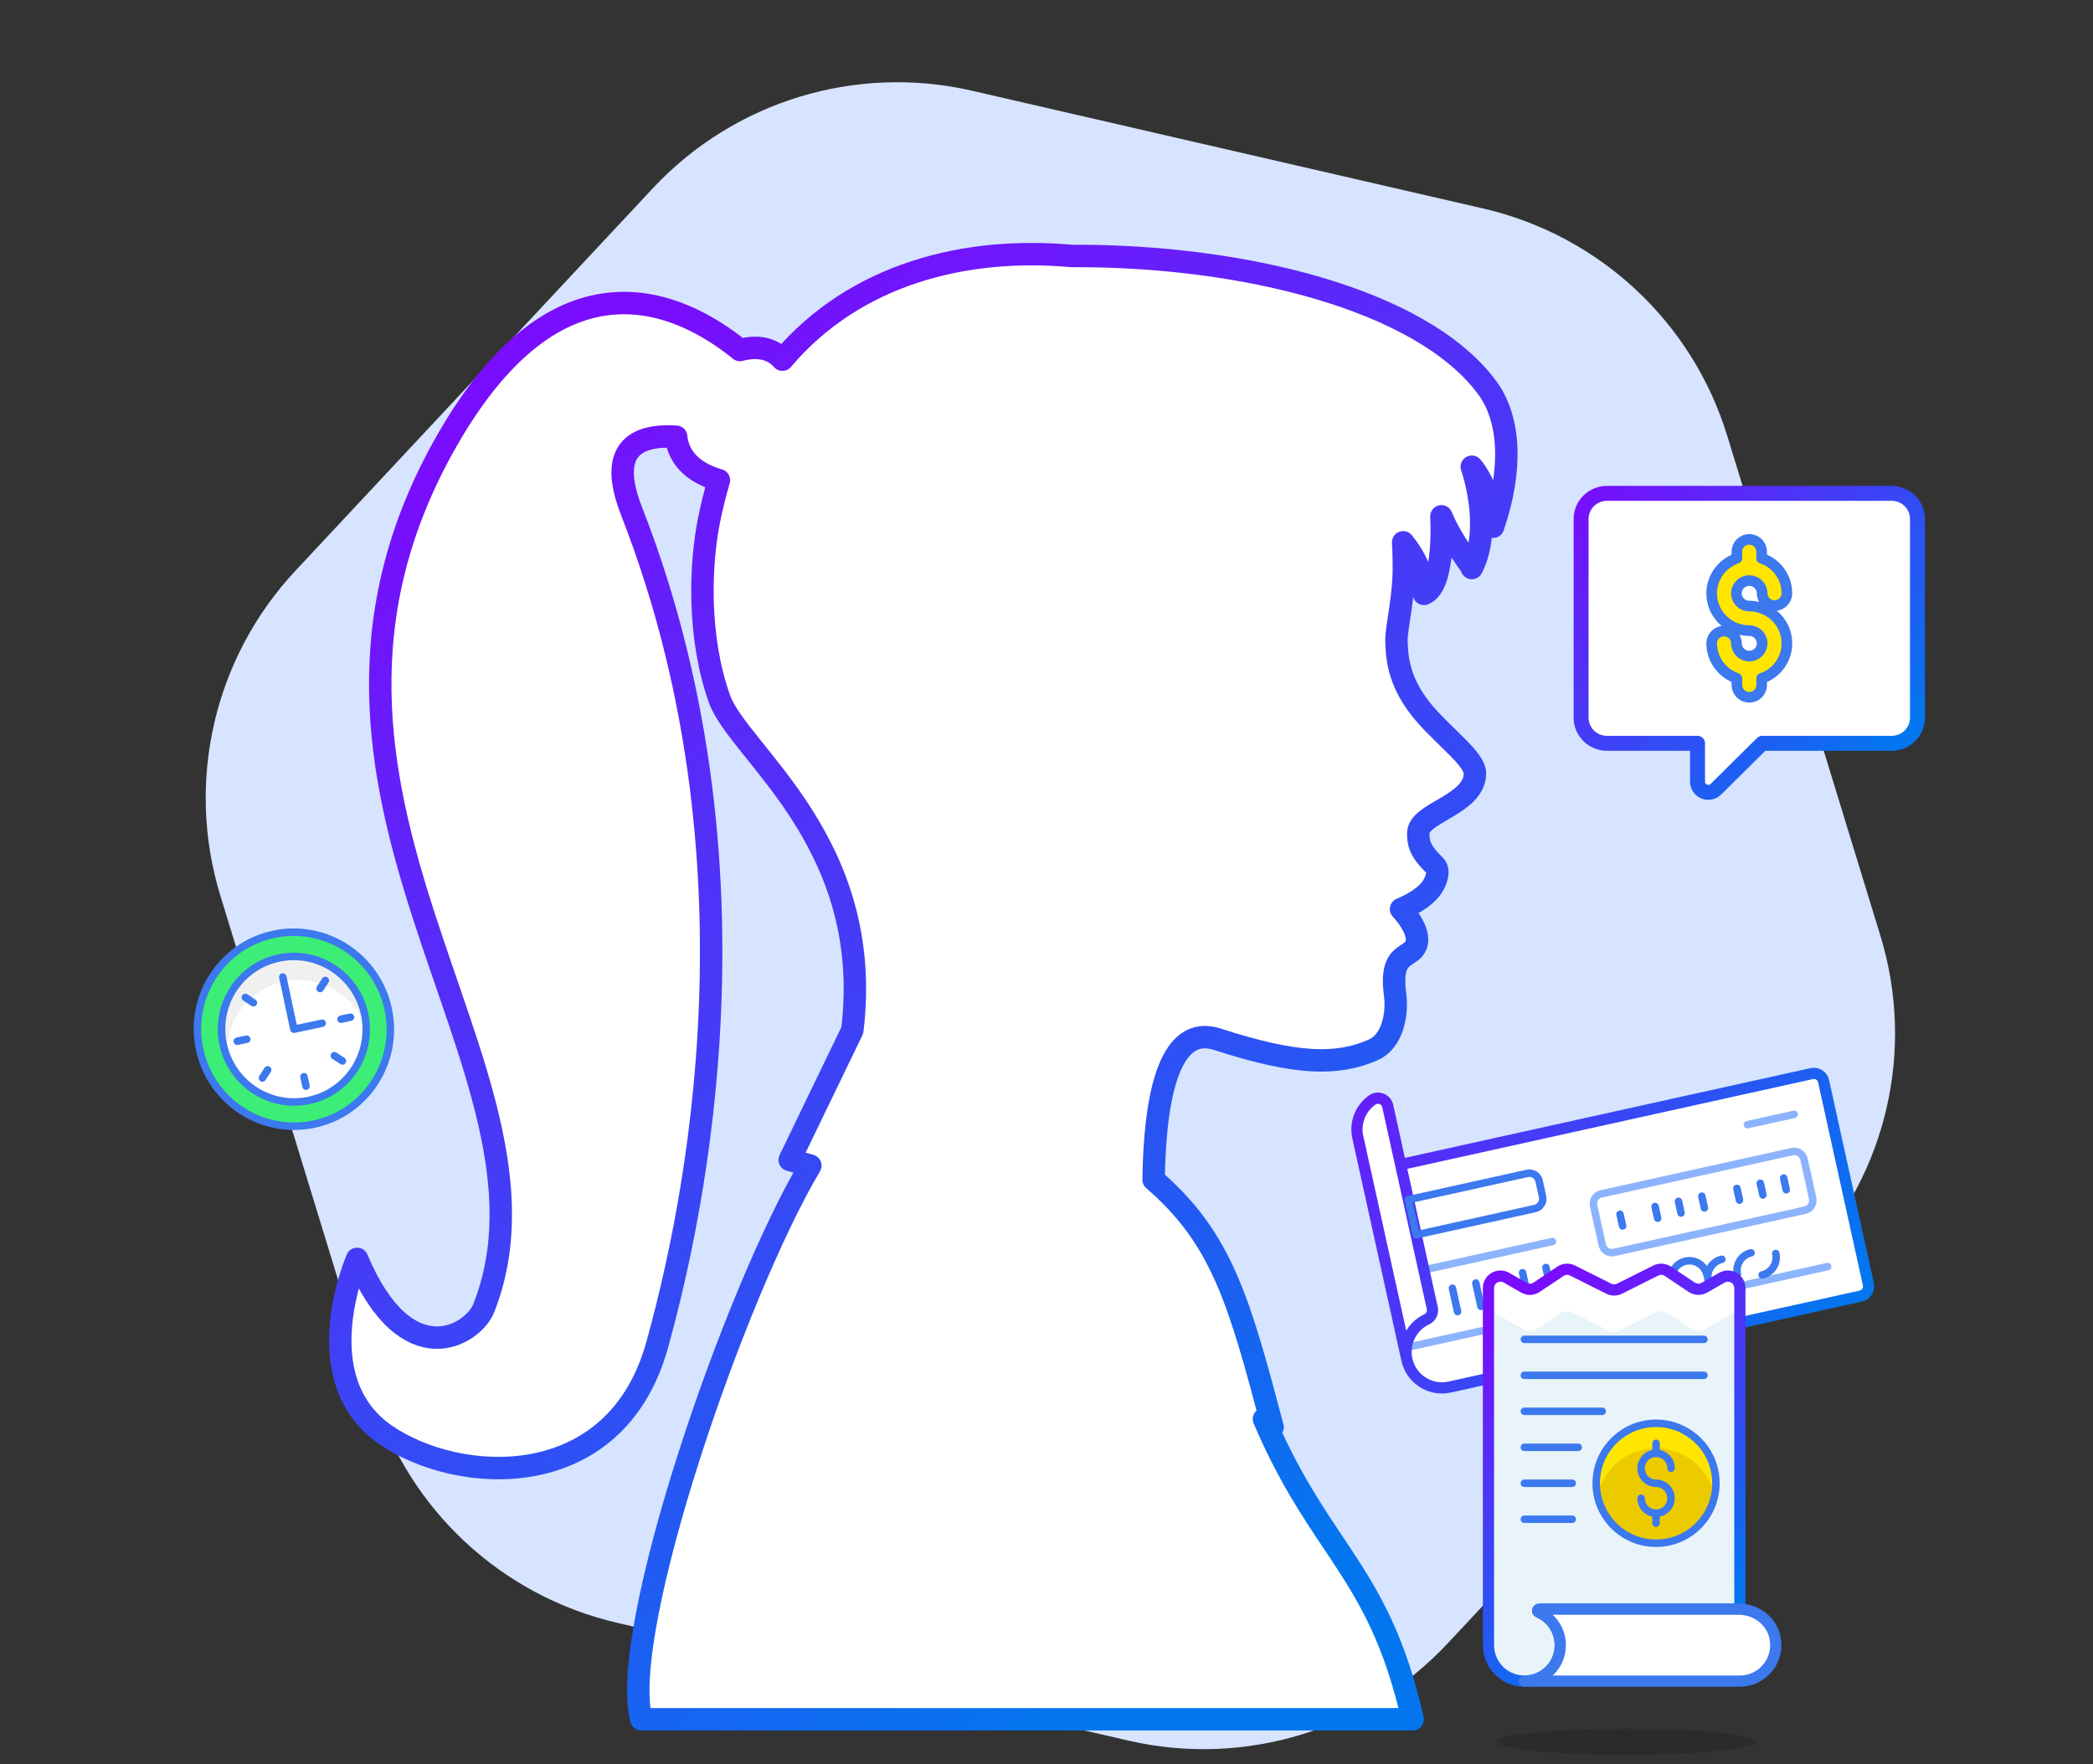 <?xml version="1.0" encoding="UTF-8"?>
<svg width="280px" height="236px" viewBox="0 0 280 236" version="1.1" xmlns="http://www.w3.org/2000/svg" xmlns:xlink="http://www.w3.org/1999/xlink">
    <rect x="0" y="0" width="280" height="236" fill="#333333" stroke="none"/>
    <title>IMG Remuneracion</title>
    <defs>
        <linearGradient x1="76.093%" y1="94.445%" x2="27.448%" y2="7.831%" id="linearGradient-1">
            <stop stop-color="#0376EF" offset="0%"></stop>
            <stop stop-color="#790DFD" offset="100%"></stop>
        </linearGradient>
        <linearGradient x1="100%" y1="57.589%" x2="-24.555%" y2="13.67%" id="linearGradient-2">
            <stop stop-color="#0376EF" offset="0%"></stop>
            <stop stop-color="#790DFD" offset="100%"></stop>
        </linearGradient>
        <linearGradient x1="68.629%" y1="90.807%" x2="31.371%" y2="-2.90193789e-14%" id="linearGradient-3">
            <stop stop-color="#0376EF" offset="0%"></stop>
            <stop stop-color="#790DFD" offset="100%"></stop>
        </linearGradient>
        <linearGradient x1="91.189%" y1="85.117%" x2="-1.40165657e-13%" y2="-0.637%" id="linearGradient-4">
            <stop stop-color="#0376EF" offset="0%"></stop>
            <stop stop-color="#790DFD" offset="100%"></stop>
        </linearGradient>
    </defs>
    <g id="Home" stroke="none" stroke-width="1" fill="none" fill-rule="evenodd">
        <g id="Perfiles-1" transform="translate(-252, -610)">
            <g id="IMG-Remuneracion" transform="translate(252, 610)">
                <g id="Group-69" transform="translate(24, 11)">
                    <g id="Group-51" transform="translate(3.519, 0)">
                        <path d="M12.003,65.354 C1.118,77.003 -2.714,93.563 1.953,108.794 L22.454,175.71 C27.121,190.942 39.576,202.533 55.129,206.116 L123.451,221.856 C139.004,225.439 155.29,220.47 166.176,208.821 L213.997,157.647 C224.883,145.997 228.714,129.438 224.047,114.206 L203.546,47.29 C198.879,32.058 186.424,20.467 170.871,16.884 L102.549,1.144 C86.997,-2.439 70.71,2.53 59.825,14.179 L12.003,65.354 Z" id="Fill-1" fill="#D6E4FF"></path>
                        <path d="M115.83,23.245 L116.352,23.245 C138.589,23.2 162.611,28.961 171.422,40.84 C174.506,44.999 174.885,51.694 172.224,59.468 C172.224,59.468 171.989,54.531 169.378,51.441 C169.378,51.441 172.224,59.468 169.381,64.992 C169.485,64.795 166.836,61.761 165.311,58.072 C165.311,58.072 165.874,67.296 162.979,68.446 C162.918,65.915 161.834,63.549 160.194,61.549 C160.271,62.777 160.271,63.736 160.284,64.368 C160.375,68.81 159.273,72.813 159.299,74.701 C159.336,77.334 159.755,80.658 163.122,84.544 C165.913,87.77 169.792,90.571 169.792,92.453 C169.792,96.702 162.216,97.664 162.216,100.487 C162.216,101.751 162.379,102.803 164.426,104.779 C165.129,105.458 164.62,106.823 164.089,107.644 C162.908,109.468 159.915,110.613 159.915,110.613 C159.915,110.613 162.776,113.575 161.879,115.536 C161.643,116.052 161.237,116.33 160.803,116.615 L160.639,116.722 C159.65,117.375 158.607,118.212 159.111,122.001 C159.506,124.968 158.603,128.381 156.243,129.427 C151.374,131.59 145.856,131.437 135.328,128.026 C129.128,126.016 127.227,135.066 126.868,144.553 L126.846,145.2 C126.829,145.74 126.817,146.28 126.81,146.82 C135.956,154.7 138.268,163.084 142.728,179.925 C142.728,179.925 142.726,179.922 142.72,179.917 L142.659,179.857 C142.515,179.717 142.149,179.365 141.572,178.834 C144.73,186.248 147.925,191.001 150.902,195.457 L151.677,196.618 L152.129,197.303 C155.811,202.89 159.091,208.528 161.461,219 L58.276,219 C55.16,207.325 70.721,162.026 80.888,144.934 C79.974,144.672 79.052,144.418 78.123,144.173 L86.508,126.822 C89.548,101.635 71.264,89.635 68.733,82.504 C65.756,74.119 66.158,64.463 67.335,58.587 C67.709,56.722 68.152,54.941 68.66,53.243 C68.351,53.153 68.029,53.043 67.698,52.918 C64.546,51.725 63.164,49.687 62.938,47.422 C58.029,47.126 53.573,48.703 56.971,57.386 C76.568,107.468 63.752,156.619 60.438,168.769 C54.913,189.018 33.756,187.676 24.027,180.926 C13.213,173.42 20.251,157.412 20.251,157.412 C26.854,173.111 35.791,167.609 37.217,163.959 C49.704,131.99 5.081,95.302 32.333,47.828 C47.296,21.76 63.408,29.289 71.476,35.823 C74.326,35.085 76.076,35.893 77.149,37.115 C86.926,25.576 101.711,21.965 115.83,23.245 Z" id="Combined-Shape" stroke="url(#linearGradient-1)" stroke-width="3" fill="#FFFFFF" stroke-linecap="round" stroke-linejoin="round"></path>
                    </g>
                    <g id="Group-88" transform="translate(157.534, 132.593)">
                        <g id="12--check-sheet-paper-payment-2" transform="translate(0, -0)">
                            <path d="M5.842,12.2 L4.115,4.366 C4.019,3.93 3.711,3.57 3.296,3.409 C2.879,3.246 2.409,3.303 2.045,3.56 C0.505,4.643 -0.317,6.584 0.114,8.539 L6.678,38.301 C7.25,40.897 9.814,42.536 12.405,41.963 L67.398,29.795 C68.118,29.636 68.573,28.922 68.414,28.201 L62.427,1.049 C62.268,0.328 61.555,-0.128 60.836,0.032 L5.842,12.2 Z" id="Fill-23" fill="#FFFFFF"></path>
                            <line x1="62.974" y1="25.845" x2="39.517" y2="31.036" id="Stroke-25" stroke="#8CB3FD" stroke-linecap="round" stroke-linejoin="round"></line>
                            <path d="M31.66,17.714 C31.583,17.368 31.647,17.005 31.837,16.707 C32.027,16.408 32.329,16.197 32.675,16.121 L58.216,10.469 C58.936,10.309 59.648,10.765 59.807,11.486 L60.959,16.708 C61.118,17.428 60.663,18.142 59.943,18.301 L34.402,23.954 C33.682,24.113 32.97,23.657 32.811,22.936 L31.66,17.714 Z" id="Stroke-27" stroke="#8CB3FD" stroke-linecap="round" stroke-linejoin="round"></path>
                            <line x1="58.484" y1="5.481" x2="52.229" y2="6.865" id="Stroke-29" stroke="#8CB3FD" stroke-linecap="round" stroke-linejoin="round"></line>
                            <line x1="12.77" y1="28.739" x2="13.46" y2="31.872" id="Stroke-31" stroke="#3C78EE" stroke-linecap="round" stroke-linejoin="round"></line>
                            <line x1="15.898" y1="28.047" x2="16.588" y2="31.181" id="Stroke-33" stroke="#3C78EE" stroke-linecap="round" stroke-linejoin="round"></line>
                            <line x1="19.024" y1="27.355" x2="19.716" y2="30.488" id="Stroke-35" stroke="#3C78EE" stroke-linecap="round" stroke-linejoin="round"></line>
                            <line x1="22.152" y1="26.663" x2="22.844" y2="29.796" id="Stroke-37" stroke="#3C78EE" stroke-linecap="round" stroke-linejoin="round"></line>
                            <line x1="25.279" y1="25.971" x2="25.971" y2="29.105" id="Stroke-39" stroke="#3C78EE" stroke-linecap="round" stroke-linejoin="round"></line>
                            <line x1="6.332" y1="36.735" x2="28.224" y2="31.89" id="Stroke-41" stroke="#8CB3FD" stroke-linecap="round" stroke-linejoin="round"></line>
                            <line x1="8.951" y1="26.298" x2="26.153" y2="22.492" id="Stroke-43" stroke="#8CB3FD" stroke-linecap="round" stroke-linejoin="round"></line>
                            <path d="M5.842,12.2 L60.836,0.032 C61.555,-0.128 62.268,0.328 62.427,1.049 L68.414,28.201 C68.573,28.922 68.118,29.636 67.398,29.795 L12.405,41.963 C9.814,42.536 7.25,40.897 6.678,38.301 C6.182,36.056 7.339,33.833 9.338,32.901 C9.906,32.636 10.213,32.013 10.076,31.401 L4.115,4.367 C4.019,3.93 3.711,3.57 3.296,3.409 C2.879,3.246 2.409,3.303 2.045,3.56 C0.505,4.643 -0.317,6.584 0.114,8.539 L6.678,38.301" id="Stroke-45" stroke="url(#linearGradient-2)" stroke-width="1.5" stroke-linecap="round" stroke-linejoin="round"></path>
                            <line x1="35.19" y1="18.849" x2="35.536" y2="20.417" id="Stroke-47" stroke="#3C78EE" stroke-linecap="round" stroke-linejoin="round"></line>
                            <line x1="39.881" y1="17.812" x2="40.228" y2="19.378" id="Stroke-49" stroke="#3C78EE" stroke-linecap="round" stroke-linejoin="round"></line>
                            <line x1="43.01" y1="17.12" x2="43.354" y2="18.687" id="Stroke-51" stroke="#3C78EE" stroke-linecap="round" stroke-linejoin="round"></line>
                            <line x1="46.136" y1="16.428" x2="46.482" y2="17.995" id="Stroke-53" stroke="#3C78EE" stroke-linecap="round" stroke-linejoin="round"></line>
                            <line x1="50.828" y1="15.39" x2="51.174" y2="16.956" id="Stroke-55" stroke="#3C78EE" stroke-linecap="round" stroke-linejoin="round"></line>
                            <line x1="53.955" y1="14.698" x2="54.301" y2="16.264" id="Stroke-57" stroke="#3C78EE" stroke-linecap="round" stroke-linejoin="round"></line>
                            <line x1="57.083" y1="14.006" x2="57.429" y2="15.572" id="Stroke-59" stroke="#3C78EE" stroke-linecap="round" stroke-linejoin="round"></line>
                            <path d="M24.829,16.488 C24.905,16.834 24.842,17.197 24.651,17.496 C24.46,17.795 24.16,18.005 23.814,18.082 L7.915,21.599 L6.879,16.899 L22.776,13.382 C23.497,13.222 24.21,13.678 24.369,14.399 L24.829,16.488 Z" id="Stroke-61" stroke="#3C78EE" stroke-linecap="round" stroke-linejoin="round"></path>
                            <path d="M44.991,29.825 C43.695,30.111 42.412,29.292 42.126,27.994 C41.841,26.696 42.658,25.412 43.953,25.125 C45.249,24.838 46.532,25.658 46.817,26.956" id="Stroke-63" stroke="#3C78EE" stroke-linecap="round" stroke-linejoin="round"></path>
                            <path d="M56.028,24.097 C56.314,25.394 55.496,26.678 54.201,26.964" id="Stroke-65" stroke="#3C78EE" stroke-linecap="round" stroke-linejoin="round"></path>
                            <path d="M46.991,27.739 C46.704,26.442 47.524,25.157 48.819,24.87" id="Stroke-67" stroke="#3C78EE" stroke-linecap="round" stroke-linejoin="round"></path>
                            <path d="M50.9,26.874 C50.614,25.575 51.432,24.292 52.727,24.005" id="Stroke-69" stroke="#3C78EE" stroke-linecap="round" stroke-linejoin="round"></path>
                        </g>
                        <g id="18--receipt" transform="translate(17.591, 26.204)">
                            <path d="M9.481,51.421 C10.038,48.975 8.733,46.742 6.708,45.867 C6.504,45.778 6.571,45.475 6.795,45.475 L33.633,45.475 L33.633,2.518 C33.633,1.946 33.329,1.417 32.834,1.13 C32.34,0.843 31.732,0.842 31.236,1.126 L28.887,2.471 C28.361,2.772 27.708,2.75 27.204,2.413 L23.995,0.269 C23.517,-0.05 22.904,-0.088 22.391,0.169 L17.532,2.603 C17.082,2.83 16.551,2.83 16.1,2.603 L11.243,0.17 C10.728,-0.088 10.115,-0.05 9.637,0.27 L6.43,2.413 C5.926,2.75 5.274,2.772 4.747,2.471 L2.397,1.126 C1.903,0.842 1.292,0.843 0.799,1.13 C0.306,1.417 0,1.946 0,2.518 L0,50.288 C0,53.315 2.793,55.69 5.939,54.97 C7.675,54.573 9.085,53.16 9.481,51.421" id="Fill-3" fill="#E8F4FA"></path>
                            <path d="M35.768,63.214 C35.768,64.174 28.001,64.952 18.419,64.952 C8.836,64.952 1.07,64.174 1.07,63.214 C1.07,62.255 8.836,61.476 18.419,61.476 C28.001,61.476 35.768,62.255 35.768,63.214" id="Fill-5" fill-opacity="0.15" fill="#020202"></path>
                            <path d="M28.887,2.47 C28.36,2.772 27.708,2.749 27.204,2.412 L23.996,0.27 C23.517,-0.049 22.906,-0.088 22.391,0.17 L17.533,2.604 C17.081,2.828 16.551,2.828 16.1,2.604 L11.242,0.17 C10.729,-0.088 10.115,-0.049 9.637,0.27 L6.429,2.412 C5.925,2.749 5.273,2.772 4.746,2.47 L2.398,1.125 C1.902,0.842 1.293,0.843 0.798,1.13 C0.305,1.417 0,1.946 0,2.518 L0,5.369 L4.746,8.085 C5.273,8.386 5.925,8.364 6.429,8.027 L9.637,5.885 C10.115,5.565 10.729,5.528 11.242,5.785 L16.1,8.218 C16.551,8.443 17.081,8.443 17.533,8.218 L22.391,5.785 C22.906,5.528 23.517,5.565 23.996,5.885 L27.204,8.027 C27.708,8.364 28.36,8.386 28.887,8.085 L33.632,5.369 L33.632,2.518 C33.632,1.946 33.328,1.417 32.834,1.13 C32.341,0.843 31.731,0.842 31.236,1.125 L28.887,2.47 Z" id="Fill-7" fill="#FFFFFF"></path>
                            <line x1="4.806" y1="9.379" x2="28.828" y2="9.379" id="Stroke-9" stroke="#3C78EE" stroke-linecap="round" stroke-linejoin="round"></line>
                            <line x1="4.806" y1="14.192" x2="28.828" y2="14.192" id="Stroke-11" stroke="#3C78EE" stroke-linecap="round" stroke-linejoin="round"></line>
                            <line x1="4.806" y1="19.005" x2="15.215" y2="19.005" id="Stroke-13" stroke="#3C78EE" stroke-linecap="round" stroke-linejoin="round"></line>
                            <line x1="4.806" y1="23.818" x2="12.012" y2="23.818" id="Stroke-15" stroke="#3C78EE" stroke-linecap="round" stroke-linejoin="round"></line>
                            <line x1="4.806" y1="28.63" x2="11.212" y2="28.63" id="Stroke-17" stroke="#3C78EE" stroke-linecap="round" stroke-linejoin="round"></line>
                            <line x1="4.806" y1="33.442" x2="11.212" y2="33.442" id="Stroke-19" stroke="#3C78EE" stroke-linecap="round" stroke-linejoin="round"></line>
                            <path d="M9.481,51.421 C10.038,48.975 8.733,46.742 6.708,45.867 C6.504,45.778 6.571,45.475 6.795,45.475 L33.633,45.475 L33.633,2.518 C33.633,1.946 33.329,1.417 32.834,1.13 C32.34,0.843 31.732,0.842 31.236,1.126 L28.887,2.471 C28.361,2.772 27.708,2.75 27.204,2.413 L23.995,0.269 C23.517,-0.05 22.904,-0.088 22.391,0.169 L17.532,2.603 C17.082,2.83 16.551,2.83 16.1,2.603 L11.243,0.17 C10.728,-0.088 10.115,-0.05 9.637,0.27 L6.43,2.413 C5.926,2.75 5.274,2.772 4.747,2.471 L2.397,1.126 C1.903,0.842 1.292,0.843 0.799,1.13 C0.306,1.417 0,1.946 0,2.518 L0,50.288 C0,53.315 2.793,55.69 5.939,54.97 C7.675,54.573 9.085,53.16 9.481,51.421 Z" id="Stroke-21" stroke="url(#linearGradient-3)" stroke-width="1.5" stroke-linecap="round" stroke-linejoin="round"></path>
                            <path d="M4.806,55.1 C7.46,55.1 9.61,52.945 9.61,50.288 C9.61,48.308 8.416,46.607 6.711,45.868 C6.509,45.781 6.583,45.475 6.804,45.475 L33.505,45.475 C35.798,45.475 37.881,47.031 38.336,49.283 C38.961,52.38 36.612,55.1 33.632,55.1 L4.806,55.1 Z" id="Fill-23" fill="#FFFFFF"></path>
                            <path d="M4.806,55.1 C7.46,55.1 9.61,52.945 9.61,50.288 C9.61,48.308 8.416,46.607 6.711,45.868 C6.509,45.781 6.583,45.475 6.804,45.475 L33.505,45.475 C35.798,45.475 37.881,47.031 38.336,49.283 C38.961,52.38 36.612,55.1 33.632,55.1 L4.806,55.1 Z" id="Stroke-25" stroke="#3C78EE" stroke-width="1.5" stroke-linecap="round" stroke-linejoin="round"></path>
                            <path d="M30.429,28.63 C30.429,33.06 26.845,36.652 22.423,36.652 C17.999,36.652 14.415,33.06 14.415,28.63 C14.415,24.2 17.999,20.609 22.423,20.609 C26.845,20.609 30.429,24.2 30.429,28.63" id="Fill-27" fill="#EBCB00"></path>
                            <path d="M22.423,23.951 C26.272,23.951 29.488,26.674 30.255,30.302 C30.37,29.763 30.429,29.203 30.429,28.63 C30.429,24.2 26.845,20.609 22.423,20.609 C17.999,20.609 14.415,24.2 14.415,28.63 C14.415,29.203 14.476,29.763 14.589,30.302 C15.356,26.674 18.572,23.951 22.423,23.951" id="Fill-29" fill="#FFE600"></path>
                            <path d="M30.429,28.63 C30.429,33.06 26.845,36.652 22.423,36.652 C17.999,36.652 14.415,33.06 14.415,28.63 C14.415,24.2 17.999,20.609 22.423,20.609 C26.845,20.609 30.429,24.2 30.429,28.63 Z" id="Stroke-31" stroke="#3C78EE" stroke-linecap="round" stroke-linejoin="round"></path>
                            <line x1="22.423" y1="23.283" x2="22.423" y2="24.62" id="Stroke-33" stroke="#3C78EE" stroke-linecap="round" stroke-linejoin="round"></line>
                            <line x1="22.423" y1="32.641" x2="22.423" y2="33.978" id="Stroke-35" stroke="#3C78EE" stroke-linecap="round" stroke-linejoin="round"></line>
                            <path d="M20.42,30.636 C20.42,31.743 21.316,32.641 22.423,32.641 C23.528,32.641 24.424,31.743 24.424,30.636 C24.424,29.528 23.528,28.63 22.423,28.63 C21.316,28.63 20.42,27.733 20.42,26.625 C20.42,25.517 21.316,24.62 22.423,24.62 C23.528,24.62 24.424,25.517 24.424,26.625" id="Stroke-37" stroke="#3C78EE" stroke-linecap="round" stroke-linejoin="round"></path>
                        </g>
                    </g>
                    <g id="Group-91" transform="translate(15.317, 126.686) rotate(-12) translate(-15.317, -126.686) translate(2.417, 113.704)">
                        <path d="M25.799,12.982 C25.799,20.151 20.023,25.963 12.899,25.963 C5.775,25.963 0,20.151 0,12.982 C0,5.813 5.775,0 12.899,0 C20.023,0 25.799,5.813 25.799,12.982" id="Fill-113" fill="#3CEE76"></path>
                        <path d="M25.799,12.982 C25.799,20.151 20.023,25.963 12.899,25.963 C5.775,25.963 0,20.151 0,12.982 C0,5.813 5.775,0 12.899,0 C20.023,0 25.799,5.813 25.799,12.982 Z" id="Stroke-115" stroke="#3C78EE" stroke-linejoin="round"></path>
                        <path d="M22.573,12.982 C22.573,18.359 18.242,22.718 12.899,22.718 C7.556,22.718 3.224,18.359 3.224,12.982 C3.224,7.605 7.556,3.245 12.899,3.245 C18.242,3.245 22.573,7.605 22.573,12.982" id="Fill-117" fill="#FFFFFF"></path>
                        <path d="M12.899,6.491 C17.691,6.491 21.659,10.002 22.428,14.604 C22.517,14.076 22.574,13.535 22.574,12.982 C22.574,7.604 18.242,3.245 12.899,3.245 C7.556,3.245 3.224,7.604 3.224,12.982 C3.224,13.535 3.28,14.076 3.369,14.604 C4.138,10.002 8.106,6.491 12.899,6.491" id="Fill-119" fill="#F0F0F0"></path>
                        <path d="M22.573,12.982 C22.573,18.359 18.242,22.718 12.899,22.718 C7.556,22.718 3.224,18.359 3.224,12.982 C3.224,7.605 7.556,3.245 12.899,3.245 C18.242,3.245 22.573,7.605 22.573,12.982 Z" id="Stroke-121" stroke="#3C78EE" stroke-linejoin="round"></path>
                        <polyline id="Stroke-123" stroke="#3C78EE" stroke-linecap="round" stroke-linejoin="round" points="12.899 5.841 12.899 12.982 16.768 12.982"></polyline>
                        <line x1="18.371" y1="7.474" x2="17.459" y2="8.392" id="Stroke-125" stroke="#3C78EE" stroke-linecap="round" stroke-linejoin="round"></line>
                        <line x1="20.638" y1="12.982" x2="19.349" y2="12.982" id="Stroke-127" stroke="#3C78EE" stroke-linecap="round" stroke-linejoin="round"></line>
                        <line x1="18.371" y1="18.489" x2="17.459" y2="17.571" id="Stroke-129" stroke="#3C78EE" stroke-linecap="round" stroke-linejoin="round"></line>
                        <line x1="7.426" y1="18.489" x2="8.338" y2="17.571" id="Stroke-133" stroke="#3C78EE" stroke-linecap="round" stroke-linejoin="round"></line>
                        <line x1="5.159" y1="12.982" x2="6.449" y2="12.982" id="Stroke-135" stroke="#3C78EE" stroke-linecap="round" stroke-linejoin="round"></line>
                        <line x1="7.426" y1="7.474" x2="8.338" y2="8.392" id="Stroke-137" stroke="#3C78EE" stroke-linecap="round" stroke-linejoin="round"></line>
                        <line x1="12.899" y1="20.771" x2="12.899" y2="19.472" id="Stroke-131" stroke="#3C78EE" stroke-linecap="round" stroke-linejoin="round"></line>
                    </g>
                    <g id="Group-85" transform="translate(187.519, 55)">
                        <path d="M45,3.429 C45,1.535 43.451,0 41.539,0 L3.462,0 C1.55,0 0,1.535 0,3.429 L0,30.01 C0,31.904 1.55,33.441 3.462,33.441 L15.577,33.441 L15.577,38.575 C15.577,39.151 15.926,39.671 16.464,39.892 C17.001,40.112 17.621,39.99 18.032,39.583 L24.232,33.441 L41.539,33.441 C43.451,33.441 45,31.904 45,30.01 L45,3.429 Z" id="Fill-15" fill="#FFFFFF"></path>
                        <path d="M45,3.429 C45,1.535 43.451,0 41.539,0 L3.462,0 C1.55,0 0,1.535 0,3.429 L0,30.01 C0,31.904 1.55,33.441 3.462,33.441 L15.577,33.441 L15.577,38.575 C15.577,39.151 15.926,39.671 16.464,39.892 C17.001,40.112 17.621,39.99 18.032,39.583 L24.232,33.441 L41.539,33.441 C43.451,33.441 45,31.904 45,30.01 L45,3.429 Z" id="Stroke-17" stroke="url(#linearGradient-4)" stroke-width="2" stroke-linejoin="round"></path>
                        <path d="M22.5,27.283 C21.585,27.283 20.843,26.546 20.843,25.643 L20.843,24.753 C18.839,24.057 17.466,22.172 17.466,20.066 C17.466,19.161 18.208,18.424 19.118,18.424 C20.035,18.424 20.778,19.16 20.78,20.065 C20.78,21.005 21.551,21.771 22.5,21.771 C23.448,21.771 24.219,21.007 24.219,20.066 C24.219,19.127 23.446,18.362 22.497,18.359 C21.152,18.359 19.889,17.843 18.94,16.902 C17.988,15.96 17.466,14.706 17.467,13.371 C17.466,11.266 18.839,9.381 20.841,8.687 L20.841,7.8 C20.839,7.364 21.01,6.952 21.32,6.643 C21.633,6.331 22.051,6.157 22.496,6.157 C23.409,6.157 24.152,6.891 24.152,7.794 L24.154,8.682 C24.887,8.93 25.526,9.322 26.058,9.849 C27.009,10.79 27.531,12.043 27.531,13.372 C27.531,14.277 26.789,15.016 25.876,15.016 C24.962,15.016 24.219,14.277 24.219,13.372 C24.219,12.919 24.04,12.492 23.715,12.17 C23.389,11.846 22.957,11.669 22.501,11.669 C21.553,11.671 20.78,12.436 20.778,13.375 C20.78,13.831 20.958,14.259 21.282,14.581 C21.605,14.902 22.037,15.078 22.496,15.078 C25.271,15.08 27.531,17.319 27.534,20.066 C27.532,21.396 27.007,22.648 26.057,23.59 C25.535,24.106 24.883,24.505 24.155,24.755 L24.155,25.643 C24.155,26.08 23.983,26.492 23.669,26.803 C23.357,27.113 22.943,27.283 22.5,27.283" id="Fill-37" fill="#FFE500"></path>
                        <path d="M22.5,27.283 C21.585,27.283 20.843,26.546 20.843,25.643 L20.843,24.753 C18.839,24.057 17.466,22.172 17.466,20.066 C17.466,19.161 18.208,18.424 19.118,18.424 C20.035,18.424 20.778,19.16 20.78,20.065 C20.78,21.005 21.551,21.771 22.5,21.771 C23.448,21.771 24.219,21.007 24.219,20.066 C24.219,19.127 23.446,18.362 22.497,18.359 C21.152,18.359 19.889,17.843 18.94,16.902 C17.988,15.96 17.466,14.706 17.467,13.371 C17.466,11.266 18.839,9.381 20.841,8.687 L20.841,7.8 C20.839,7.364 21.01,6.952 21.32,6.643 C21.633,6.331 22.051,6.157 22.496,6.157 C23.409,6.157 24.152,6.891 24.152,7.794 L24.154,8.682 C24.887,8.93 25.526,9.322 26.058,9.849 C27.009,10.79 27.531,12.043 27.531,13.372 C27.531,14.277 26.789,15.016 25.876,15.016 C24.962,15.016 24.219,14.277 24.219,13.372 C24.219,12.919 24.04,12.492 23.715,12.17 C23.389,11.846 22.957,11.669 22.501,11.669 C21.553,11.671 20.78,12.436 20.778,13.375 C20.78,13.831 20.958,14.259 21.282,14.581 C21.605,14.902 22.037,15.078 22.496,15.078 C25.271,15.08 27.531,17.319 27.534,20.066 C27.532,21.396 27.007,22.648 26.057,23.59 C25.535,24.106 24.883,24.505 24.155,24.755 L24.155,25.643 C24.155,26.08 23.983,26.492 23.669,26.803 C23.357,27.113 22.943,27.283 22.5,27.283 Z" id="Stroke-39" stroke="#3C78EE" stroke-width="1.421" stroke-linejoin="round"></path>
                    </g>
                </g>
            </g>
        </g>
    </g>
</svg>
